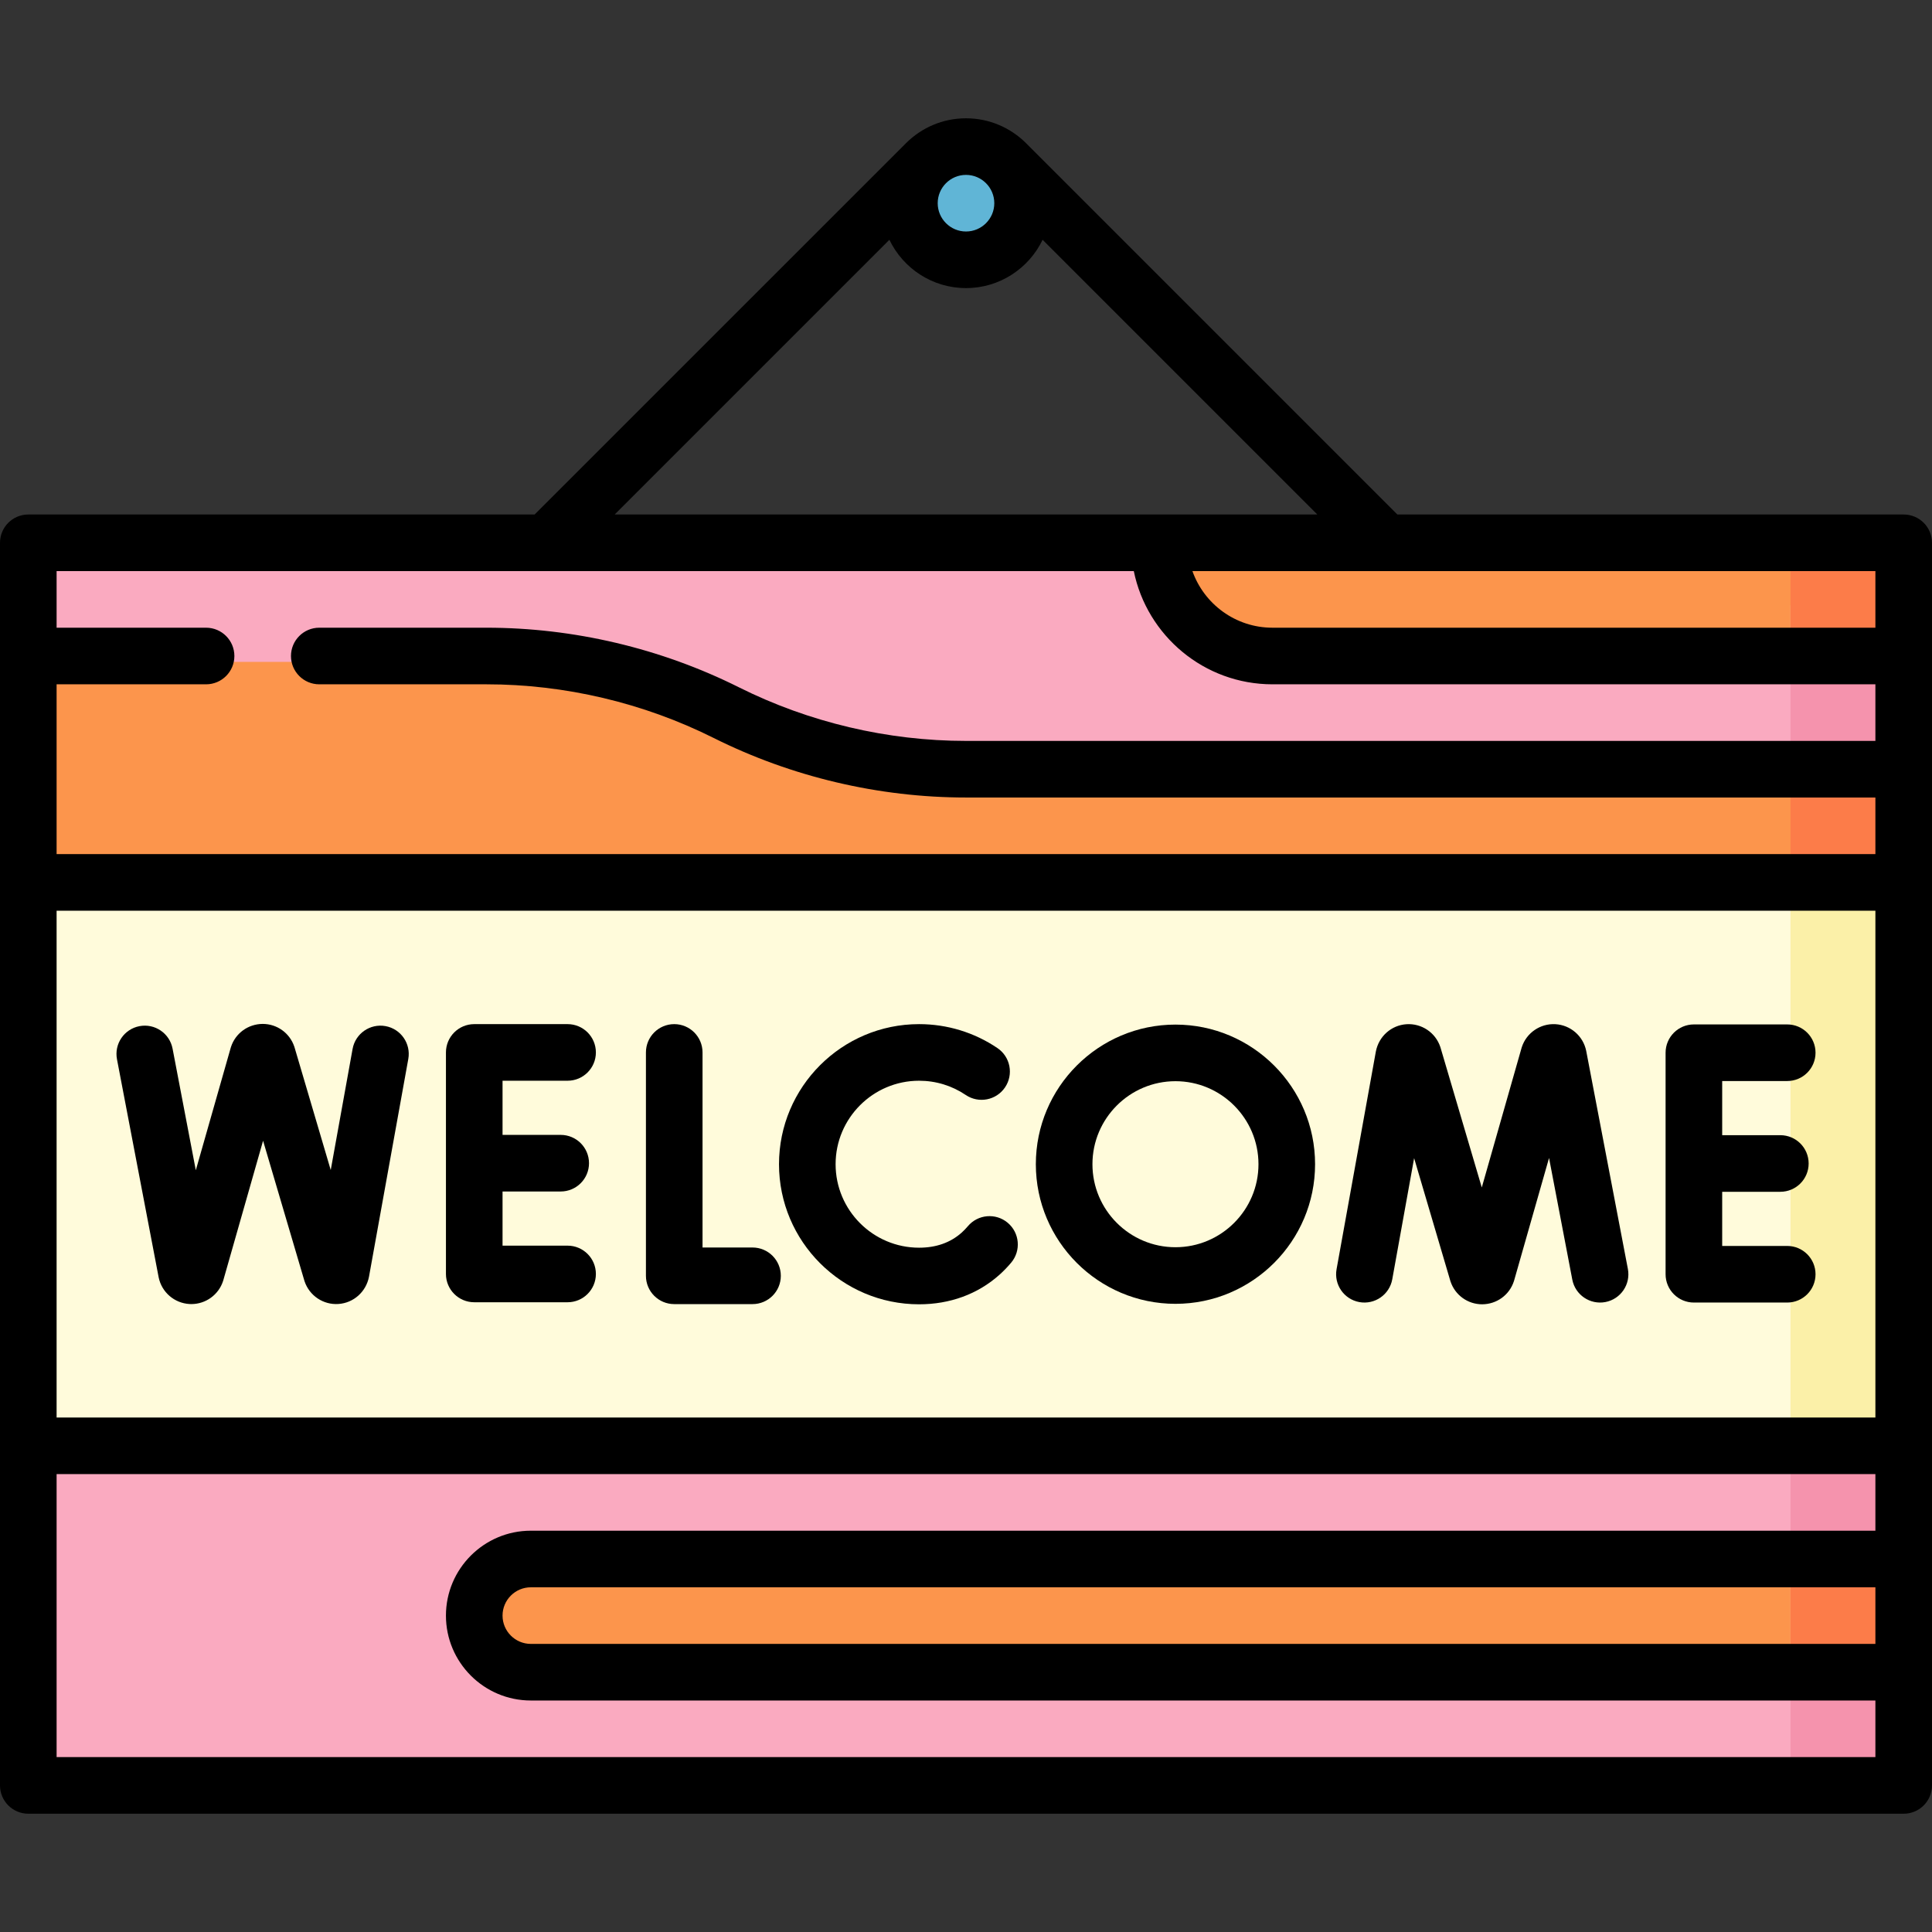 <svg id="Capa_1" enable-background="new 0 0 512 512" height="512" viewBox="0 0 512 512" width="512" xmlns="http://www.w3.org/2000/svg"><rect x="0" y="0" width="512" height="512" fill="#333333" stroke="none"/><g><path d="m504.5 205.409v30l-60 30v-90z" fill="#fc7c49"/><path d="m37.5 160.409-30 15v60l467 104.3v-179.3z" fill="#fc954c"/><path d="m504.5 175.409v30h-30l-30-45z" fill="#f593ad"/><path d="m504.5 384.709-60-30v105l30 15h30v-30l-15-15 15-15z" fill="#f593ad"/><path d="m504.5 145.409v30h-30l-30-15.001 30-14.999z" fill="#fc7c49"/><path d="m307.21 145.409h-299.71v30h121.42c22.06 0 43.81 5.13 63.54 15 9.86 4.93 20.24 8.68 30.9 11.2 10.66 2.51 21.61 3.8 32.64 3.8h218.5v-45z" fill="#faaac0"/><path d="m504.5 414.709v30h-30l-30-15 30-15z" fill="#fc7c49"/><path d="m474.5 474.709h-467v-90l467-104.3z" fill="#faaac0"/><path d="m474.5 414.709v30h-333.82c-8.28 0-15-6.71-15-15 0-8.28 6.72-15 15-15z" fill="#fc954c"/><path d="m474.5 145.409v30h-137.29c-16.57 0-30-13.43-30-30z" fill="#fc954c"/><path d="m504.5 235.409v149.3h-30l-60-74.65 60-74.65z" fill="#fbf0a8"/><path d="m7.5 235.409h467v149.3h-467z" fill="#fffbdb"/><circle cx="256" cy="55.406" fill="#60b5d6" r="15"/><path d="m504.5 136.349h-134.18l-98.41-98.41c-4.082-4.066-9.707-6.59-15.91-6.59s-11.828 2.523-15.902 6.597c-.007-.007-98.418 98.403-98.418 98.403h-134.18c-4.142 0-7.5 3.358-7.5 7.5v329.303c0 4.142 3.358 7.5 7.5 7.5h497c4.143 0 7.5-3.358 7.5-7.5v-329.303c0-4.142-3.357-7.5-7.5-7.5zm-7.5 30h-159.787c-9.777 0-18.114-6.271-21.21-15h180.997zm-241-120c4.136 0 7.5 3.364 7.5 7.5s-3.364 7.5-7.5 7.5-7.5-3.364-7.5-7.5 3.364-7.5 7.5-7.5zm-20.301 17.194c3.628 7.567 11.364 12.806 20.301 12.806s16.673-5.238 20.301-12.805l72.805 72.805h-186.213zm64.769 87.806c3.484 17.096 18.635 30 36.745 30h159.787v15h-241c-20.784 0-41.596-4.913-60.187-14.208-20.662-10.331-43.793-15.792-66.895-15.792h-44.305c-4.142 0-7.5 3.358-7.5 7.5s3.358 7.5 7.5 7.5h44.305c20.785 0 41.597 4.913 60.187 14.208 20.663 10.331 43.794 15.792 66.895 15.792h241v15h-482v-45h39.613c4.142 0 7.5-3.358 7.5-7.5s-3.358-7.5-7.5-7.5h-39.613v-15zm-285.468 90h482v134.303h-482zm0 224.302v-75h482v15h-356.321c-12.407 0-22.5 10.093-22.5 22.5s10.093 22.5 22.5 22.5h356.321v15zm482-45v15h-356.321c-4.135 0-7.5-3.364-7.5-7.5s3.365-7.5 7.5-7.5z"/><path d="m311.509 271.528c-20.402 0-37 16.598-37 37s16.598 37 37 37 37-16.598 37-37-16.598-37-37-37zm0 59c-12.131 0-22-9.869-22-22s9.869-22 22-22 22 9.869 22 22-9.869 22-22 22z"/><path d="m420.357 278.475c-.804-3.929-4.16-6.83-8.164-7.056-3.985-.222-7.664 2.281-8.902 6.095-.028.086-.055.173-.08.26l-10.523 36.917-10.914-36.993c-.026-.088-.054-.176-.083-.263-1.275-3.803-4.961-6.271-8.966-6.007-4.004.267-7.331 3.205-8.108 7.234l-10.413 57.695c-.735 4.076 1.973 7.977 6.049 8.713 4.073.732 7.978-1.972 8.713-6.049l5.792-32.096 9.57 32.437c.026.09.055.179.084.268 1.213 3.607 4.575 6.023 8.378 6.022 3.866-.02 7.227-2.474 8.406-6.108.028-.086.055-.173.08-.261l9.238-32.409 6.158 32.223c.777 4.07 4.712 6.735 8.774 5.959 4.068-.777 6.736-4.706 5.958-8.774z"/><path d="m102.152 271.93c-4.074-.733-7.978 1.972-8.713 6.049l-5.792 32.095-9.57-32.436c-.026-.089-.054-.177-.083-.265-1.211-3.609-4.574-6.025-8.378-6.025-3.868.02-7.228 2.475-8.407 6.11-.028.085-.054.172-.079.258l-9.238 32.408-6.158-32.222c-.777-4.068-4.704-6.736-8.774-5.959-4.069.777-6.736 4.706-5.959 8.774l11.047 57.802c.8 3.93 4.156 6.833 8.161 7.061.168.009.335.014.502.014 3.806 0 7.217-2.454 8.404-6.109.028-.086.055-.173.08-.26l10.523-36.917 10.914 36.992c.026.089.054.178.083.266 1.278 3.805 4.978 6.283 8.97 6.004 4.004-.269 7.33-3.208 8.103-7.233l10.414-57.695c.735-4.075-1.973-7.976-6.05-8.712z"/><path d="m199.426 330.602h-13.247v-51.697c0-4.142-3.358-7.5-7.5-7.5s-7.5 3.358-7.5 7.5v59.197c0 4.142 3.358 7.5 7.5 7.5h20.747c4.142 0 7.5-3.358 7.5-7.5s-3.358-7.5-7.5-7.5z"/><path d="m267.053 324.046c-3.171-2.664-7.902-2.252-10.566.92-.517.615-1.073 1.189-1.649 1.703-2.968 2.643-6.76 3.983-11.271 3.983-12.199 0-22.123-9.924-22.123-22.123s9.924-22.124 22.123-22.124c4.434 0 8.709 1.305 12.364 3.774 3.433 2.319 8.095 1.416 10.414-2.016 2.318-3.433 1.416-8.095-2.017-10.414-6.144-4.15-13.322-6.344-20.761-6.344-20.47 0-37.123 16.653-37.123 37.124 0 20.47 16.653 37.123 37.123 37.123 8.184 0 15.53-2.69 21.249-7.783 1.115-.994 2.178-2.09 3.157-3.256 2.664-3.173 2.252-7.903-.92-10.567z"/><path d="m150.416 286.405c4.142 0 7.5-3.358 7.5-7.5s-3.358-7.5-7.5-7.5h-24.736c-4.142 0-7.5 3.358-7.5 7.5v58.706c0 4.142 3.358 7.5 7.5 7.5h24.736c4.142 0 7.5-3.358 7.5-7.5s-3.358-7.5-7.5-7.5h-17.236v-14.353h15.413c4.142 0 7.5-3.358 7.5-7.5s-3.358-7.5-7.5-7.5h-15.413v-14.353z"/><path d="m473.634 330.189h-17.236v-14.353h15.412c4.143 0 7.5-3.358 7.5-7.5s-3.357-7.5-7.5-7.5h-15.412v-14.353h17.236c4.143 0 7.5-3.358 7.5-7.5s-3.357-7.5-7.5-7.5h-24.736c-4.143 0-7.5 3.358-7.5 7.5v58.706c0 4.142 3.357 7.5 7.5 7.5h24.736c4.143 0 7.5-3.358 7.5-7.5s-3.358-7.5-7.5-7.5z"/></g></svg>